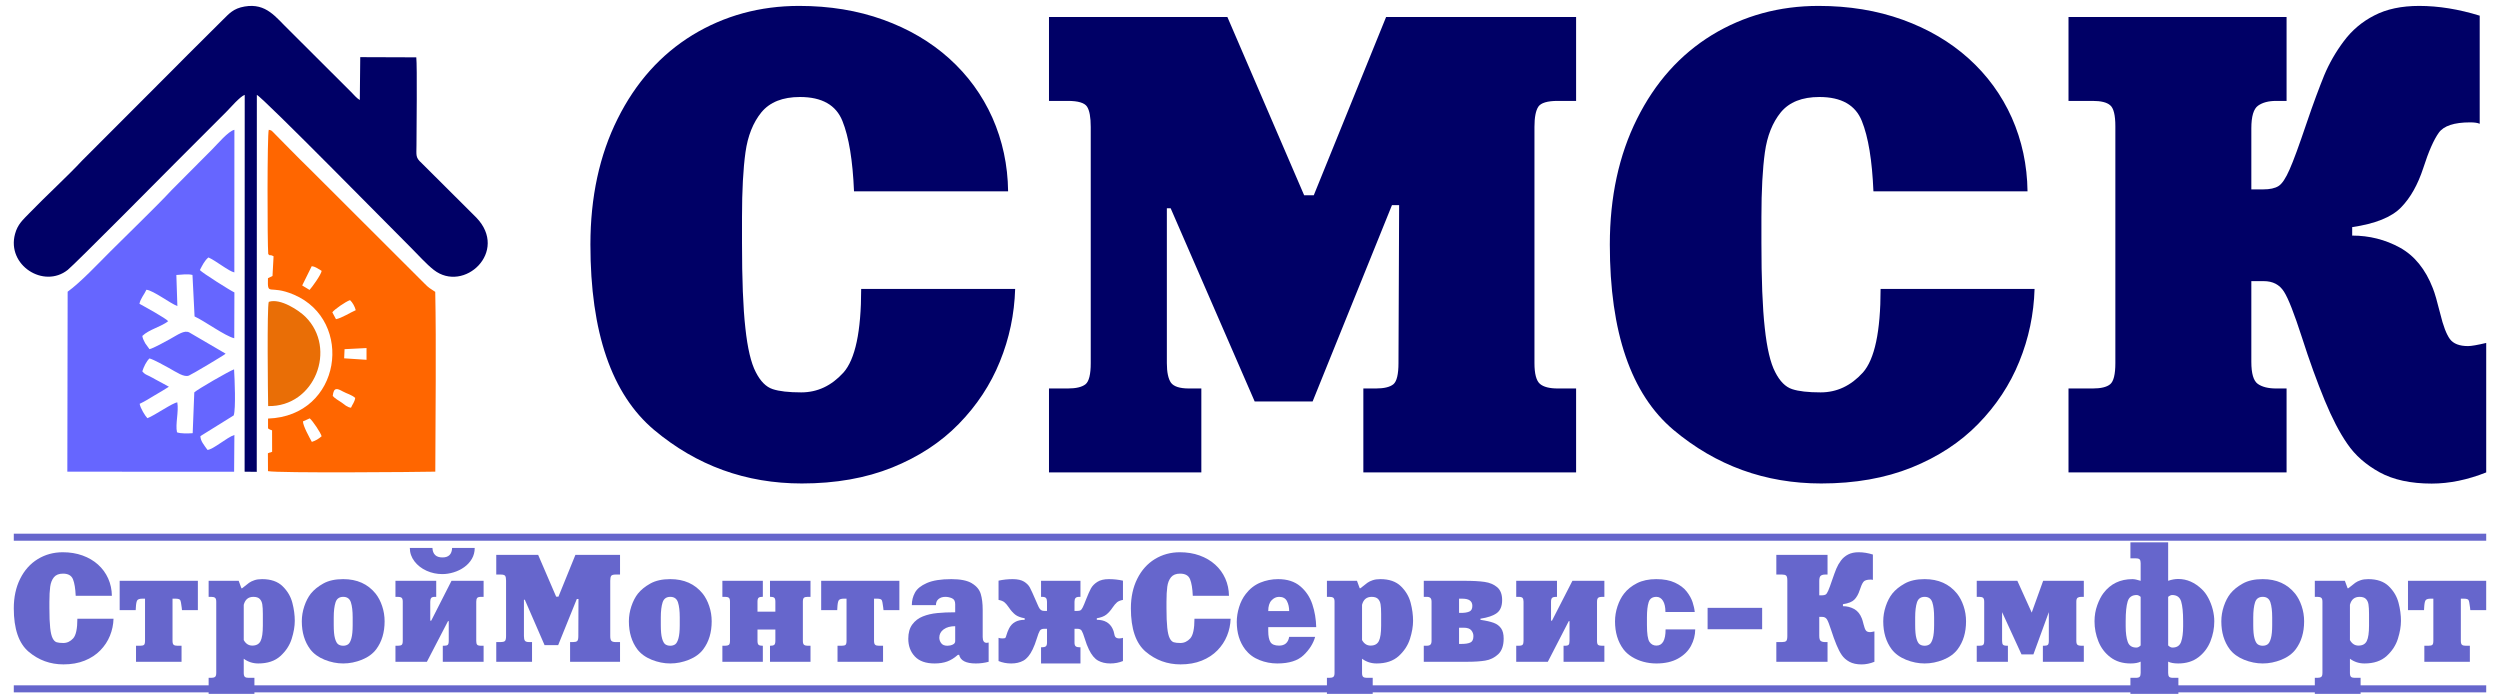 <?xml version="1.0" encoding="UTF-8"?>
<!DOCTYPE svg PUBLIC "-//W3C//DTD SVG 1.1//EN" "http://www.w3.org/Graphics/SVG/1.1/DTD/svg11.dtd">
<!-- Creator: CorelDRAW X7 -->
<svg xmlns="http://www.w3.org/2000/svg" xml:space="preserve" width="750px" height="210px" version="1.1" style="shape-rendering:geometricPrecision; text-rendering:geometricPrecision; image-rendering:optimizeQuality; fill-rule:evenodd; clip-rule:evenodd"
viewBox="0 0 750000 210000"
 xmlns:xlink="http://www.w3.org/1999/xlink">
 <defs>
  <style type="text/css">
   <![CDATA[
    .fil0 {fill:none}
    .fil4 {fill:#000066}
    .fil3 {fill:#6666CC}
    .fil6 {fill:#6666FF}
    .fil7 {fill:#E96E06}
    .fil5 {fill:#FF6600}
    .fil1 {fill:#000066;fill-rule:nonzero}
    .fil2 {fill:#6666CC;fill-rule:nonzero}
   ]]>
  </style>
 </defs>
 <g id="Layer_x0020_1">
  <rect class="fil0" width="750000" height="210000"/>
  <path class="fil1" d="M302432 57403l-46227 0c-390,-9272 -1529,-16298 -3481,-21114 -1919,-4782 -6148,-7189 -12719,-7189 -5205,0 -9044,1530 -11581,4587 -2505,3090 -4100,7092 -4782,12004 -684,4912 -1041,11419 -1041,19486l0 7645c0,10963 325,19486 1008,25570 650,6082 1692,10507 3122,13240 1400,2765 3091,4456 5076,5107 1952,651 4815,976 8556,976 4879,0 9075,-1985 12654,-5921 3546,-3969 5335,-12329 5335,-25114l46194 0c-227,7580 -1756,14866 -4586,21796 -2798,6930 -6930,13175 -12330,18705 -5400,5531 -12068,9889 -19973,13078 -7938,3188 -16982,4782 -27100,4782 -16817,0 -31587,-5367 -44339,-16071 -12720,-10735 -19096,-29245 -19096,-55595 0,-14281 2733,-26870 8166,-37736 5432,-10898 12914,-19258 22445,-25114 9565,-5823 20235,-8751 32012,-8751 9109,0 17501,1367 25179,4132 7677,2764 14313,6668 19843,11645 5563,5010 9890,10931 12948,17763 3026,6831 4619,14184 4717,22089z"/>
  <path id="1" class="fil1" d="M409004 141723l0 -25179 3740 0c2473,0 4230,-423 5271,-1268 1008,-847 1529,-2961 1529,-6344l195 -47398 -2147 0 -23812 58914 -17372 0 -25212 -57971 -1139 0 0 46455c0,2765 423,4716 1236,5888 846,1138 2635,1724 5401,1724l3708 0 0 25179 -45707 0 0 -25179 5661 0c2472,0 4230,-423 5302,-1268 1042,-847 1563,-2961 1563,-6344l0 -70853c0,-2895 -358,-4912 -1107,-6084 -747,-1139 -2667,-1723 -5758,-1723l-5661 0 0 -25180 53515 0 23031 53481 2895 0 21699 -53481 56995 0 0 25180 -5499 0c-3089,0 -5042,584 -5822,1723 -781,1172 -1172,3189 -1172,6084l0 70853c0,3220 554,5302 1659,6246 1074,910 2863,1366 5335,1366l5499 0 0 25179 -63826 0z"/>
  <path id="2" class="fil1" d="M608256 57403l-46227 0c-390,-9272 -1529,-16298 -3481,-21114 -1919,-4782 -6148,-7189 -12719,-7189 -5205,0 -9044,1530 -11581,4587 -2505,3090 -4100,7092 -4782,12004 -684,4912 -1041,11419 -1041,19486l0 7645c0,10963 325,19486 1008,25570 650,6082 1692,10507 3123,13240 1399,2765 3090,4456 5075,5107 1952,651 4815,976 8556,976 4879,0 9075,-1985 12654,-5921 3546,-3969 5335,-12329 5335,-25114l46194 0c-227,7580 -1756,14866 -4586,21796 -2798,6930 -6930,13175 -12330,18705 -5400,5531 -12068,9889 -19973,13078 -7938,3188 -16982,4782 -27100,4782 -16817,0 -31587,-5367 -44339,-16071 -12720,-10735 -19096,-29245 -19096,-55595 0,-14281 2733,-26870 8166,-37736 5432,-10898 12914,-19258 22445,-25114 9565,-5823 20235,-8751 32012,-8751 9109,0 17501,1367 25179,4132 7677,2764 14313,6668 19843,11645 5563,5010 9890,10931 12948,17763 3026,6831 4619,14184 4717,22089z"/>
  <path id="3" class="fil1" d="M675400 84338l0 24203c0,3514 650,5726 1952,6637 1301,910 3122,1366 5498,1366l3122 0 0 25179 -65420 0 0 -25179 7255 0c2472,0 4229,-423 5238,-1268 1040,-847 1561,-2961 1561,-6344l0 -71048c0,-3351 -521,-5465 -1561,-6312 -1009,-878 -2766,-1300 -5238,-1300l-7255 0 0 -25180 65420 0 0 25180 -3122 0c-2311,0 -4100,487 -5433,1431 -1334,943 -2017,3220 -2017,6767l0 18347 3513 0c2049,0 3579,-326 4652,-1009 1041,-651 2148,-2310 3286,-4912 1171,-2602 2862,-7254 5139,-13989 2017,-5953 3807,-10702 5270,-14313 1497,-3578 3449,-6994 5889,-10248 2407,-3220 5432,-5823 9141,-7709 3677,-1919 8166,-2863 13468,-2863 5791,0 11842,976 18152,2928l0 32433c-617,-293 -1594,-423 -2895,-423 -4750,0 -7905,1042 -9369,3091 -1497,2082 -3058,5595 -4652,10572 -1626,4977 -3838,8947 -6701,11874 -2863,2928 -7742,4880 -14639,5889l0 2537c5139,0 9922,1203 14313,3610 4359,2409 7678,6474 9890,12200 585,1432 1301,3969 2212,7612 878,3644 1854,6181 2896,7612 1040,1399 2863,2115 5431,2115 1009,0 2832,-325 5467,-943l0 38842c-5563,2212 -11028,3351 -16363,3351 -6312,0 -11517,-1139 -15616,-3384 -4131,-2277 -7352,-5107 -9694,-8555 -2375,-3416 -4586,-7743 -6734,-12915 -2342,-5693 -4652,-12037 -6896,-19063 -2277,-7027 -4035,-11581 -5368,-13663 -1334,-2114 -3351,-3156 -6084,-3156l-3708 0z"/>
  <path class="fil2" d="M33562 178735l-10854 0c-92,-2177 -359,-3827 -817,-4958 -452,-1122 -1445,-1688 -2987,-1688 -1223,0 -2124,359 -2721,1077 -588,725 -962,1665 -1123,2818 -159,1154 -244,2683 -244,4577l0 1794c0,2575 77,4577 237,6005 153,1429 397,2467 734,3109 328,649 725,1046 1191,1200 459,152 1131,229 2009,229 1146,0 2131,-467 2972,-1391 833,-931 1252,-2894 1252,-5897l10848 0c-54,1780 -413,3490 -1077,5118 -658,1628 -1627,3093 -2896,4392 -1267,1299 -2833,2323 -4690,3071 -1864,749 -3987,1124 -6363,1124 -3949,0 -7417,-1261 -10412,-3774 -2987,-2522 -4484,-6868 -4484,-13056 0,-3353 642,-6309 1917,-8861 1276,-2559 3033,-4522 5272,-5897 2245,-1368 4751,-2055 7516,-2055 2139,0 4110,321 5913,970 1802,649 3361,1566 4659,2735 1306,1177 2322,2567 3040,4171 711,1604 1086,3330 1108,5187z"/>
  <path id="1" class="fil2" d="M35901 174243l23459 0 0 8801 -4760 0 -91 -826c-138,-1161 -283,-1886 -436,-2177 -160,-297 -649,-443 -1489,-443l-826 0 0 12658c0,604 115,1001 344,1184 222,191 588,282 1077,282l1284 0 0 4813 -13658 0 0 -4813 1282 0c528,0 903,-84 1108,-260 207,-168 313,-573 313,-1206l0 -12658 -771 0c-833,0 -1359,175 -1573,512 -214,344 -352,1046 -405,2108l-46 826 -4812 0 0 -8801z"/>
  <path id="2" class="fil2" d="M73124 197619l0 4262c0,595 115,993 344,1184 222,191 588,283 1077,283l1780 0 0 4812 -13735 0 0 -4812 773 0c496,0 870,-85 1122,-260 259,-169 389,-573 389,-1207l0 -21359c0,-634 -130,-1038 -389,-1207 -252,-175 -626,-260 -1122,-260l-773 0 0 -4812 9014 0 826 2246 190 0c986,-802 1689,-1352 2108,-1650 414,-298 948,-558 1590,-772 641,-221 1406,-328 2300,-328 2650,0 4705,710 6164,2139 1459,1421 2429,3071 2918,4942 489,1872 733,3682 733,5432 0,1634 -305,3429 -924,5385 -612,1955 -1742,3682 -3377,5171 -1641,1491 -3857,2231 -6653,2231 -1619,0 -3071,-473 -4355,-1420zm0 -16180l0 10580c612,1108 1467,1658 2560,1658 1214,0 2040,-458 2490,-1368 451,-916 680,-2444 680,-4599l0 -2337 0 -1184c0,-1237 -53,-2200 -168,-2887 -114,-681 -374,-1230 -779,-1635 -405,-405 -1040,-612 -1895,-612 -1513,0 -2474,795 -2888,2384z"/>
  <path id="3" class="fil2" d="M102963 173739c4148,0 7386,1452 9724,4355 810,1023 1467,2267 1956,3734 496,1467 740,2996 740,4569 0,3338 -840,6133 -2520,8380 -1016,1352 -2452,2399 -4301,3147 -1848,741 -3713,1115 -5599,1115 -1880,0 -3743,-374 -5585,-1115 -1841,-748 -3284,-1795 -4315,-3147 -1681,-2262 -2521,-5058 -2521,-8380 0,-1520 252,-3025 748,-4523 504,-1497 1154,-2757 1956,-3780 916,-1139 2154,-2148 3727,-3026 1575,-886 3575,-1329 5990,-1329zm0 5316c-1170,0 -1941,551 -2300,1650 -359,1101 -542,2613 -542,4538l0 2292c0,1757 122,3078 374,3980 252,909 573,1497 970,1779 405,283 901,428 1498,428 581,0 1077,-145 1474,-428 405,-290 733,-894 986,-1817 251,-917 381,-2231 381,-3942l0 -2292c0,-1925 -176,-3437 -535,-4538 -359,-1099 -1130,-1650 -2306,-1650z"/>
  <path id="4" class="fil2" d="M129079 186206l284 0 6087 -11963 9633 0 0 4812 -787 0c-588,0 -969,115 -1153,352 -175,236 -267,604 -267,1115l0 11734c0,527 83,909 251,1131 169,220 559,335 1169,335l787 0 0 4813 -12244 0 0 -4813 366 0c526,0 901,-84 1108,-260 205,-168 313,-573 313,-1206l0 -5921 -222 0 -6332 12200 -9435 0 0 -4813 726 0c519,0 902,-84 1122,-244 230,-160 344,-565 344,-1222l0 -11734c0,-619 -122,-1016 -359,-1199 -236,-176 -603,-268 -1107,-268l-726 0 0 -4812 12230 0 0 4812 -412 0c-581,0 -955,123 -1123,375 -168,252 -253,611 -253,1092l0 5684zm-6133 -21817l6783 0c99,1895 1101,2842 3017,2842 1842,0 2804,-947 2888,-2842l6783 0c-7,1215 -297,2307 -870,3285 -581,977 -1337,1802 -2284,2474 -948,681 -2002,1192 -3155,1544 -1161,359 -2293,534 -3408,534 -1665,0 -3254,-335 -4743,-1007 -1498,-681 -2705,-1621 -3621,-2820 -917,-1199 -1383,-2536 -1390,-4010z"/>
  <path id="5" class="fil2" d="M171026 198535l0 -5913 878 0c581,0 993,-99 1237,-297 238,-199 359,-696 359,-1490l46 -11130 -504 0 -5591 13834 -4080 0 -5921 -13612 -267 0 0 10908c0,649 100,1107 291,1382 198,268 619,405 1267,405l872 0 0 5913 -10733 0 0 -5913 1329 0c581,0 993,-99 1245,-297 244,-199 367,-696 367,-1490l0 -16638c0,-680 -84,-1154 -260,-1428 -176,-268 -626,-405 -1352,-405l-1329 0 0 -5912 12566 0 5408 12558 681 0 5095 -12558 13383 0 0 5912 -1291 0c-725,0 -1183,137 -1368,405 -183,274 -275,748 -275,1428l0 16638c0,756 130,1245 390,1466 253,214 672,321 1253,321l1291 0 0 5913 -14987 0z"/>
  <path id="6" class="fil2" d="M201085 173739c4148,0 7387,1452 9724,4355 810,1023 1467,2267 1956,3734 496,1467 741,2996 741,4569 0,3338 -840,6133 -2521,8380 -1016,1352 -2452,2399 -4300,3147 -1849,741 -3714,1115 -5600,1115 -1879,0 -3743,-374 -5584,-1115 -1842,-748 -3285,-1795 -4316,-3147 -1681,-2262 -2520,-5058 -2520,-8380 0,-1520 251,-3025 747,-4523 505,-1497 1154,-2757 1956,-3780 917,-1139 2154,-2148 3728,-3026 1574,-886 3575,-1329 5989,-1329zm0 5316c-1169,0 -1941,551 -2300,1650 -359,1101 -542,2613 -542,4538l0 2292c0,1757 122,3078 375,3980 251,909 573,1497 969,1779 406,283 902,428 1498,428 581,0 1077,-145 1474,-428 405,-290 734,-894 986,-1817 252,-917 382,-2231 382,-3942l0 -2292c0,-1925 -176,-3437 -535,-4538 -359,-1099 -1131,-1650 -2307,-1650z"/>
  <path id="7" class="fil2" d="M228852 174243l0 4805 -183 0c-497,0 -864,92 -1085,275 -222,183 -336,580 -336,1192l0 2987 5363 0 0 -2987c0,-612 -115,-1009 -337,-1192 -222,-183 -588,-275 -1084,-275l-191 0 0 -4805 12153 0 0 4812 -870 0c-489,0 -856,85 -1077,253 -229,168 -344,573 -344,1214l0 11734c0,633 130,1038 389,1206 252,176 596,260 1032,260l870 0 0 4813 -12153 0 0 -4813 191 0c496,0 862,-91 1084,-274 222,-184 337,-581 337,-1192l0 -3392 -5363 0 0 3392c0,611 114,1008 336,1192 221,183 588,274 1085,274l183 0 0 4813 -12139 0 0 -4813 818 0c497,0 863,-84 1100,-244 245,-168 367,-573 367,-1222l0 -11734c0,-634 -122,-1038 -359,-1207 -237,-175 -604,-260 -1108,-260l-818 0 0 -4812 12139 0z"/>
  <path id="8" class="fil2" d="M246353 174243l23459 0 0 8801 -4760 0 -91 -826c-138,-1161 -283,-1886 -435,-2177 -161,-297 -650,-443 -1490,-443l-825 0 0 12658c0,604 114,1001 343,1184 222,191 589,282 1077,282l1284 0 0 4813 -13658 0 0 -4813 1283 0c528,0 902,-84 1108,-260 206,-168 313,-573 313,-1206l0 -12658 -772 0c-832,0 -1359,175 -1573,512 -214,344 -352,1046 -405,2108l-46 826 -4812 0 0 -8801z"/>
  <path id="9" class="fil2" d="M296594 192759l0 5776c-1253,337 -2536,504 -3851,504 -2963,0 -4636,-870 -5003,-2605l-412 39c-1016,916 -2062,1566 -3155,1970 -1085,398 -2353,596 -3804,596 -2613,0 -4584,-695 -5906,-2093 -1321,-1398 -1978,-3170 -1978,-5324 0,-1765 398,-3185 1200,-4278 794,-1092 1848,-1894 3155,-2414 1298,-520 2742,-855 4316,-1009 1573,-159 3376,-236 5401,-236l0 -2429c0,-917 -329,-1512 -987,-1787 -656,-276 -1306,-414 -1947,-414 -840,0 -1527,215 -2047,643 -528,434 -795,1038 -795,1833l-7234 0c0,-1344 313,-2590 940,-3743 626,-1154 1818,-2117 3582,-2888 1758,-771 4210,-1161 7342,-1161 2726,0 4781,412 6156,1245 1376,833 2262,1894 2652,3185 389,1291 588,2895 588,4820l0 8113c0,1170 397,1750 1199,1750 83,0 275,-31 588,-93zm-10037 -412l0 -4491c-1452,0 -2613,321 -3476,962 -864,641 -1291,1467 -1291,2476 0,595 191,1152 573,1665 381,511 1000,763 1856,763 565,0 1100,-115 1596,-344 497,-229 742,-572 742,-1031z"/>
  <path id="10" class="fil2" d="M322352 183273l825 0c443,0 772,-62 986,-184 206,-122 428,-404 648,-856 230,-442 566,-1253 1024,-2444 551,-1398 1032,-2483 1437,-3239 412,-764 1054,-1421 1925,-1978 863,-558 2024,-833 3468,-833 1420,0 2826,152 4224,458l0 5776c-786,144 -1383,381 -1788,725 -404,344 -840,855 -1291,1520 -603,910 -1236,1619 -1901,2154 -665,527 -1620,895 -2866,1108l0 459c2285,0 3859,885 4721,2650 253,520 421,1009 489,1474 77,467 191,802 337,1002 244,304 634,458 1191,458 428,0 802,-62 1108,-176l0 6966c-1169,482 -2436,726 -3804,726 -1405,0 -2621,-282 -3659,-856 -1031,-573 -1956,-1688 -2765,-3360 -451,-925 -856,-1994 -1222,-3201 -375,-1207 -681,-2009 -925,-2399 -252,-390 -679,-588 -1291,-588l-871 0 0 4124c0,597 130,978 390,1154 252,183 611,267 1077,267l320 0 0 4859 -11825 0 0 -4859 321 0c466,0 825,-84 1078,-258 259,-176 389,-566 389,-1163l0 -4124 -871 0c-611,0 -1038,198 -1291,588 -245,390 -549,1192 -917,2399 -374,1207 -778,2276 -1229,3201 -811,1672 -1734,2787 -2765,3360 -1040,574 -2254,856 -3659,856 -1368,0 -2637,-244 -3805,-726l0 -6966c313,114 679,176 1108,176 503,0 802,-46 908,-130 108,-84 238,-413 390,-971 161,-565 397,-1176 718,-1833 864,-1765 2437,-2650 4721,-2650l0 -459c-1245,-213 -2200,-581 -2864,-1108 -665,-535 -1299,-1244 -1903,-2154 -450,-665 -886,-1176 -1291,-1520 -405,-344 -1000,-581 -1787,-725l0 -5776c1382,-306 2788,-458 4224,-458 1475,0 2613,252 3423,749 802,504 1390,1092 1756,1780 367,687 993,2062 1879,4117 116,260 275,626 474,1084 199,467 374,818 535,1062 153,238 344,428 566,550 229,130 511,192 855,192l825 0 0 -2751c0,-481 -92,-840 -283,-1092 -190,-252 -588,-375 -1184,-375l-321 0 0 -4812 11825 0 0 4812 -320 0c-588,0 -978,123 -1176,375 -191,252 -291,611 -291,1092l0 2751z"/>
  <path id="11" class="fil2" d="M368691 178735l-10855 0c-92,-2177 -359,-3827 -817,-4958 -451,-1122 -1445,-1688 -2987,-1688 -1223,0 -2124,359 -2720,1077 -588,725 -963,1665 -1123,2818 -160,1154 -245,2683 -245,4577l0 1794c0,2575 77,4577 237,6005 153,1429 397,2467 734,3109 328,649 725,1046 1192,1200 458,152 1130,229 2009,229 1145,0 2130,-467 2971,-1391 833,-931 1252,-2894 1252,-5897l10849 0c-55,1780 -414,3490 -1077,5118 -658,1628 -1628,3093 -2896,4392 -1268,1299 -2834,2323 -4691,3071 -1863,749 -3987,1124 -6362,1124 -3950,0 -7418,-1261 -10413,-3774 -2987,-2522 -4483,-6868 -4483,-13056 0,-3353 641,-6309 1917,-8861 1275,-2559 3033,-4522 5271,-5897 2245,-1368 4752,-2055 7516,-2055 2139,0 4111,321 5913,970 1802,649 3361,1566 4660,2735 1306,1177 2322,2567 3040,4171 711,1604 1085,3330 1108,5187z"/>
  <path id="12" class="fil2" d="M386750 191065l7791 0c-565,1993 -1718,3818 -3452,5476 -1735,1666 -4370,2498 -7906,2498 -1857,0 -3652,-343 -5371,-1031 -1727,-687 -3147,-1749 -4262,-3185 -1681,-2223 -2521,-4974 -2521,-8250 0,-1436 229,-2912 688,-4416 458,-1512 1130,-2834 2016,-3972 1191,-1558 2635,-2681 4339,-3392 1703,-703 3498,-1054 5378,-1054 2734,0 4950,718 6637,2146 1696,1436 2896,3240 3622,5417 718,2169 1099,4445 1154,6829l-14392 0 0 1154c0,1535 221,2650 664,3353 443,695 1306,1046 2590,1046 1718,0 2727,-878 3025,-2619zm-6279 -7747l6279 0c0,-1115 -214,-2100 -657,-2964 -436,-863 -1223,-1299 -2368,-1299 -848,0 -1604,352 -2262,1055 -664,696 -992,1771 -992,3208z"/>
  <path id="13" class="fil2" d="M408612 197619l0 4262c0,595 114,993 344,1184 222,191 588,283 1077,283l1780 0 0 4812 -13735 0 0 -4812 772 0c496,0 870,-85 1122,-260 260,-169 390,-573 390,-1207l0 -21359c0,-634 -130,-1038 -390,-1207 -252,-175 -626,-260 -1122,-260l-772 0 0 -4812 9014 0 825 2246 190 0c987,-802 1689,-1352 2109,-1650 413,-298 947,-558 1590,-772 641,-221 1405,-328 2299,-328 2651,0 4706,710 6164,2139 1459,1421 2430,3071 2919,4942 489,1872 732,3682 732,5432 0,1634 -305,3429 -924,5385 -611,1955 -1742,3682 -3376,5171 -1642,1491 -3858,2231 -6653,2231 -1620,0 -3071,-473 -4355,-1420zm0 -16180l0 10580c612,1108 1467,1658 2559,1658 1214,0 2040,-458 2490,-1368 451,-916 680,-2444 680,-4599l0 -2337 0 -1184c0,-1237 -53,-2200 -167,-2887 -115,-681 -375,-1230 -780,-1635 -405,-405 -1039,-612 -1894,-612 -1513,0 -2475,795 -2888,2384z"/>
  <path id="14" class="fil2" d="M427136 174243l12184 0c2491,0 4508,107 6051,329 1536,221 2803,756 3789,1597 985,839 1481,2123 1481,3849 0,1819 -534,3125 -1604,3912 -1068,786 -2703,1344 -4904,1680l0 329c1673,251 2995,557 3965,908 963,352 1704,902 2223,1643 520,733 779,1757 779,3071 0,2139 -558,3712 -1666,4736 -1115,1024 -2406,1650 -3880,1886 -1467,237 -3254,352 -5362,352l-13056 0 0 -4813 864 0c519,0 901,-106 1123,-328 229,-214 344,-596 344,-1138l0 -11734c0,-542 -115,-924 -344,-1137 -222,-222 -604,-330 -1123,-330l-864 0 0 -4812zm10581 9625l725 0c925,0 1696,-130 2323,-381 626,-253 939,-826 939,-1720 0,-1443 -993,-2161 -2979,-2161l-1008 0 0 4262zm0 4446l0 4859 870 0c1077,0 1918,-138 2529,-421 612,-282 909,-916 909,-1917 0,-627 -206,-1207 -634,-1735 -428,-526 -1192,-786 -2300,-786l-1374 0z"/>
  <path id="15" class="fil2" d="M465309 186206l283 0 6133 -11963 9587 0 0 4812 -740 0c-496,0 -864,92 -1100,275 -244,185 -367,581 -367,1192l0 11734c0,649 114,1054 343,1222 238,160 612,244 1124,244l740 0 0 4813 -12244 0 0 -4813 412 0c566,0 940,-99 1115,-298 176,-198 260,-588 260,-1168l0 -5921 -221 0 -6287 12200 -9481 0 0 -4813 773 0c610,0 1000,-115 1168,-335 167,-222 252,-604 252,-1131l0 -11734c0,-511 -92,-879 -268,-1115 -183,-237 -564,-352 -1152,-352l-773 0 0 -4812 12230 0 0 4812 -366 0c-489,0 -841,101 -1077,291 -229,191 -344,588 -344,1176l0 5684z"/>
  <path id="16" class="fil2" d="M499676 188818l8893 0c-16,1742 -443,3392 -1276,4950 -841,1559 -2139,2826 -3888,3804 -1758,978 -3912,1467 -6479,1467 -1352,0 -2658,-167 -3919,-511 -1260,-345 -2405,-841 -3445,-1482 -1038,-650 -1886,-1406 -2536,-2269 -1680,-2262 -2520,-5058 -2520,-8380 0,-1520 251,-3025 748,-4523 504,-1497 1153,-2757 1955,-3780 985,-1269 2285,-2315 3889,-3133 1612,-817 3537,-1222 5782,-1222 2223,0 4095,351 5607,1062 1520,710 2698,1597 3522,2666 826,1061 1414,2123 1765,3178 343,1053 565,2040 649,2948l-8792 0c0,-1428 -244,-2543 -733,-3346 -498,-794 -1154,-1192 -1972,-1192 -1214,0 -1993,535 -2330,1612 -344,1077 -511,2590 -511,4530l0 2338c0,2589 251,4255 748,5011 505,757 1199,1131 2093,1131 1833,0 2750,-1620 2750,-4859z"/>
  <polygon id="17" class="fil2" points="512281,188772 512281,182355 528643,182355 528643,188772 "/>
  <path id="18" class="fil2" d="M545778 185060l0 5683c0,825 152,1344 458,1558 305,214 734,321 1291,321l734 0 0 5913 -15363 0 0 -5913 1703 0c581,0 993,-99 1231,-297 244,-199 366,-696 366,-1490l0 -16684c0,-786 -122,-1282 -366,-1482 -238,-206 -650,-305 -1231,-305l-1703 0 0 -5912 15363 0 0 5912 -734 0c-542,0 -962,115 -1275,336 -313,222 -474,757 -474,1589l0 4308 824 0c482,0 841,-76 1093,-236 244,-153 504,-542 771,-1154 275,-611 672,-1703 1207,-3285 474,-1397 894,-2513 1238,-3361 351,-840 810,-1642 1383,-2406 565,-756 1276,-1368 2146,-1811 864,-450 1917,-672 3163,-672 1360,0 2780,229 4263,687l0 7616c-146,-68 -375,-99 -681,-99 -1115,0 -1856,244 -2200,726 -351,489 -718,1314 -1092,2483 -382,1168 -902,2100 -1574,2787 -672,689 -1817,1147 -3437,1384l0 596c1207,0 2329,282 3361,848 1024,565 1803,1520 2323,2864 137,336 304,932 518,1787 207,856 436,1452 681,1788 244,329 672,496 1275,496 238,0 665,-76 1284,-220l0 9120c-1306,520 -2590,787 -3843,787 -1481,0 -2704,-267 -3666,-794 -970,-535 -1727,-1200 -2276,-2009 -559,-803 -1078,-1819 -1582,-3033 -550,-1337 -1092,-2827 -1619,-4477 -535,-1650 -947,-2720 -1262,-3209 -313,-496 -786,-740 -1428,-740l-870 0z"/>
  <path id="19" class="fil2" d="M577395 173739c4148,0 7386,1452 9724,4355 810,1023 1467,2267 1956,3734 496,1467 740,2996 740,4569 0,3338 -839,6133 -2520,8380 -1016,1352 -2452,2399 -4301,3147 -1848,741 -3713,1115 -5599,1115 -1879,0 -3743,-374 -5584,-1115 -1842,-748 -3285,-1795 -4316,-3147 -1681,-2262 -2521,-5058 -2521,-8380 0,-1520 252,-3025 748,-4523 504,-1497 1154,-2757 1956,-3780 916,-1139 2154,-2148 3728,-3026 1574,-886 3575,-1329 5989,-1329zm0 5316c-1169,0 -1941,551 -2300,1650 -359,1101 -542,2613 -542,4538l0 2292c0,1757 122,3078 375,3980 251,909 572,1497 969,1779 405,283 901,428 1498,428 581,0 1077,-145 1474,-428 405,-290 733,-894 986,-1817 252,-917 382,-2231 382,-3942l0 -2292c0,-1925 -176,-3437 -535,-4538 -359,-1099 -1131,-1650 -2307,-1650z"/>
  <path id="20" class="fil2" d="M593023 174243l12184 0 4309 9533 3430 -9533 12200 0 0 4812 -826 0c-427,0 -771,92 -1031,268 -260,176 -390,580 -390,1199l0 11734c0,633 123,1038 375,1206 252,176 596,260 1046,260l826 0 0 4813 -12284 0 0 -4813 366 0c528,0 903,-84 1108,-260 207,-168 313,-573 313,-1206l0 -8617 -4629 12689 -3566 0 -5829 -12689 0 8617c0,550 91,939 267,1146 183,214 596,320 1253,320l229 0 0 4813 -9351 0 0 -4813 773 0c518,0 901,-76 1122,-236 229,-161 343,-573 343,-1230l0 -11734c0,-619 -121,-1023 -359,-1199 -236,-176 -603,-268 -1106,-268l-773 0 0 -4812z"/>
  <path id="21" class="fil2" d="M639125 162693l11321 0 0 11550c1055,-367 2062,-550 3033,-550 2582,0 4950,1039 7104,3109 741,704 1391,1596 1955,2674 558,1077 993,2215 1299,3414 298,1200 450,2368 450,3507 0,2070 -388,4079 -1161,6012 -778,1932 -1978,3529 -3604,4767 -1628,1244 -3644,1863 -6043,1863 -1291,0 -2299,-183 -3033,-550l0 3392c0,527 92,908 282,1130 192,222 589,337 1192,337l1597 0 0 4812 -14392 0 0 -4812 1604 0c597,0 993,-115 1185,-337 190,-222 282,-603 282,-1130l0 -3392c-733,367 -1742,550 -3025,550 -2399,0 -4416,-619 -6042,-1863 -1635,-1238 -2835,-2827 -3613,-4767 -773,-1933 -1161,-3942 -1161,-6012 0,-1712 274,-3316 817,-4828 542,-1505 1176,-2728 1886,-3660 2124,-2780 5012,-4170 8662,-4170 612,0 1437,168 2476,504l0 -5271c0,-527 -92,-909 -282,-1130 -184,-222 -581,-337 -1185,-337l-1604 0 0 -4812zm3071 30938l0 -14576c-443,-366 -833,-549 -1185,-549 -1420,0 -2329,650 -2718,1948 -390,1299 -589,3246 -589,5844l0 1604c0,1947 207,3498 611,4644 405,1154 1276,1726 2605,1726 428,0 849,-213 1276,-641zm8250 0c451,428 879,641 1284,641 1336,0 2199,-572 2604,-1726 405,-1146 604,-2697 604,-4644l0 -1604c0,-2598 -199,-4545 -588,-5844 -390,-1298 -1291,-1948 -2712,-1948 -337,0 -734,183 -1192,549l0 14576z"/>
  <path id="22" class="fil2" d="M678817 173739c4148,0 7387,1452 9724,4355 811,1023 1467,2267 1956,3734 496,1467 741,2996 741,4569 0,3338 -840,6133 -2521,8380 -1015,1352 -2452,2399 -4300,3147 -1848,741 -3713,1115 -5600,1115 -1879,0 -3743,-374 -5584,-1115 -1841,-748 -3285,-1795 -4316,-3147 -1680,-2262 -2520,-5058 -2520,-8380 0,-1520 251,-3025 747,-4523 505,-1497 1154,-2757 1956,-3780 917,-1139 2155,-2148 3728,-3026 1574,-886 3575,-1329 5989,-1329zm0 5316c-1169,0 -1940,551 -2299,1650 -359,1101 -542,2613 -542,4538l0 2292c0,1757 121,3078 374,3980 252,909 573,1497 970,1779 405,283 901,428 1497,428 581,0 1077,-145 1474,-428 405,-290 734,-894 987,-1817 251,-917 381,-2231 381,-3942l0 -2292c0,-1925 -176,-3437 -535,-4538 -359,-1099 -1130,-1650 -2307,-1650z"/>
  <path id="23" class="fil2" d="M704980 197619l0 4262c0,595 114,993 344,1184 222,191 588,283 1077,283l1780 0 0 4812 -13735 0 0 -4812 772 0c496,0 871,-85 1122,-260 260,-169 390,-573 390,-1207l0 -21359c0,-634 -130,-1038 -390,-1207 -251,-175 -626,-260 -1122,-260l-772 0 0 -4812 9014 0 825 2246 191 0c986,-802 1689,-1352 2108,-1650 413,-298 947,-558 1590,-772 641,-221 1405,-328 2299,-328 2651,0 4706,710 6164,2139 1459,1421 2430,3071 2919,4942 489,1872 732,3682 732,5432 0,1634 -305,3429 -923,5385 -612,1955 -1743,3682 -3377,5171 -1642,1491 -3858,2231 -6653,2231 -1620,0 -3071,-473 -4355,-1420zm0 -16180l0 10580c612,1108 1467,1658 2559,1658 1215,0 2040,-458 2490,-1368 451,-916 680,-2444 680,-4599l0 -2337 0 -1184c0,-1237 -53,-2200 -167,-2887 -115,-681 -375,-1230 -780,-1635 -405,-405 -1039,-612 -1894,-612 -1513,0 -2475,795 -2888,2384z"/>
  <path id="24" class="fil2" d="M722398 174243l23459 0 0 8801 -4760 0 -91 -826c-138,-1161 -284,-1886 -436,-2177 -161,-297 -650,-443 -1489,-443l-826 0 0 12658c0,604 115,1001 344,1184 222,191 588,282 1077,282l1284 0 0 4813 -13658 0 0 -4813 1282 0c528,0 903,-84 1108,-260 207,-168 313,-573 313,-1206l0 -12658 -771 0c-833,0 -1360,175 -1573,512 -214,344 -352,1046 -405,2108l-47 826 -4811 0 0 -8801z"/>
  <rect class="fil3" x="4137" y="160106" width="741727" height="2110"/>
  <g id="_2587501188576">
   <path class="fil4" d="M73415 28456l-30 113053 3642 43 28 -113085c1623,564 41769,41425 46351,45959 2097,2074 4431,4750 6728,6544 9054,7073 22584,-5505 12757,-15700l-16401 -16346c-1897,-1714 -1553,-2244 -1545,-5366 11,-4318 231,-23726 -55,-26356l-16814 -59 -134 12862c-1022,-599 -1649,-1462 -2607,-2405l-18604 -18561c-4022,-3866 -6816,-8198 -13336,-7087 -3419,583 -4675,2168 -6561,4011l-10500 10451c-1629,1621 -3592,3577 -5295,5323l-26385 26415c-4339,4673 -10985,10755 -15812,15756 -2000,2072 -3532,3351 -4328,6265 -2566,9400 8622,16497 15795,10802 2165,-1718 30330,-30149 31797,-31621l15775 -15788c1208,-1206 4127,-4631 5534,-5110z"/>
   <path class="fil5" d="M80628 38944c-478,1391 -438,33728 -156,37358 70,37 188,-11 226,81 177,434 239,-152 1371,508l-319 5901 -1363 675c-146,5663 267,1726 7798,4942 18176,7760 14317,36403 -7773,37162l-1 2944c341,233 210,173 670,394 67,32 476,171 538,195l16 6427c-55,23 -163,75 -231,102 -64,25 -157,60 -226,85 -359,135 -277,-7 -810,262l28 5360c3081,632 45057,278 50193,156 39,-16389 311,-38074 -17,-53933 -1611,-1086 -1845,-1086 -3285,-2564l-34097 -34040c-2033,-1999 -4477,-4408 -6205,-6185l-5286 -5361c-264,-218 -86,-145 -505,-335 -46,-21 -141,-47 -185,-63l-381 -71zm19071 54761l1097 2051c1744,-339 4238,-1974 5925,-2699 -249,-1022 -931,-2302 -1707,-3016 -1261,391 -4812,2856 -5315,3664zm122 25076c688,808 1756,1350 2636,1961 1037,720 1604,1397 2842,1578 478,-1114 1085,-1675 1262,-2951 -1154,-987 -2457,-1241 -3734,-1944 -1640,-900 -2711,-1365 -3006,1356zm3547 -14029l-121 2748 6710 440 -1 -3523 -6588 335zm-12710 -19111l2206 1335c828,-908 3430,-4519 3636,-5710 -920,-520 -1805,-1285 -2990,-1401l-2852 5776zm236 40775c-26,1346 2001,4936 2660,6151 1153,-366 2033,-906 2934,-1691 -266,-1057 -2707,-4670 -3568,-5367l-2026 907z"/>
   <path class="fil6" d="M20293 87511l-94 53990 50034 29 82 -11045c-2240,712 -6390,4411 -8074,4485 -1095,-1547 -2082,-2656 -2126,-4130l10000 -6221c670,-2012 279,-11060 103,-13813 -1408,477 -11014,6010 -11933,6909l-481 12245c-1477,86 -3552,168 -4709,-266 -532,-2570 571,-6126 98,-8974 -1263,28 -6829,3931 -8970,4740 -657,-629 -2152,-3073 -2325,-4318 1434,-666 2876,-1561 4324,-2439 1627,-985 3045,-1746 4446,-2683 -1260,-720 -2510,-1346 -3894,-2114 -808,-449 -1352,-763 -2111,-1130 -1025,-493 -1257,-531 -1976,-1371 443,-1397 1232,-3012 2149,-3877 1137,268 4573,2169 5755,2826 2387,1327 4611,2908 6088,2314 904,-364 10553,-6099 11006,-6572l-10893 -6364c-1521,-782 -3373,650 -5937,2066 -1193,658 -4901,2718 -6019,2950l-1289 -1787c-416,-849 -712,-1285 -858,-2175 2041,-1980 5633,-2736 7757,-4425 -595,-837 -7239,-4471 -8615,-5227 312,-1593 1459,-2798 2092,-4214 2140,251 7103,4078 9284,4902l-305 -9329c1611,-85 3348,-383 4837,-13l626 12451c2991,1367 9221,5925 11909,6545l43 -13748c-1137,-508 -9543,-5793 -10360,-6707 603,-1155 1439,-2945 2579,-3788 2335,1026 5986,4097 7762,4492l17 -42785c-1789,328 -5285,4512 -6602,5800l-12212 12269c-4537,4900 -13435,13447 -18425,18448 -3563,3569 -8913,9254 -12783,12054z"/>
   <path class="fil7" d="M80629 90553c-554,1528 -248,28470 -184,31269 13959,296 20810,-17246 11165,-26802 -1867,-1849 -7478,-5651 -10981,-4467z"/>
  </g>
  <rect class="fil3" x="4137" y="205599" width="741727" height="2110"/>
 </g>
</svg>
